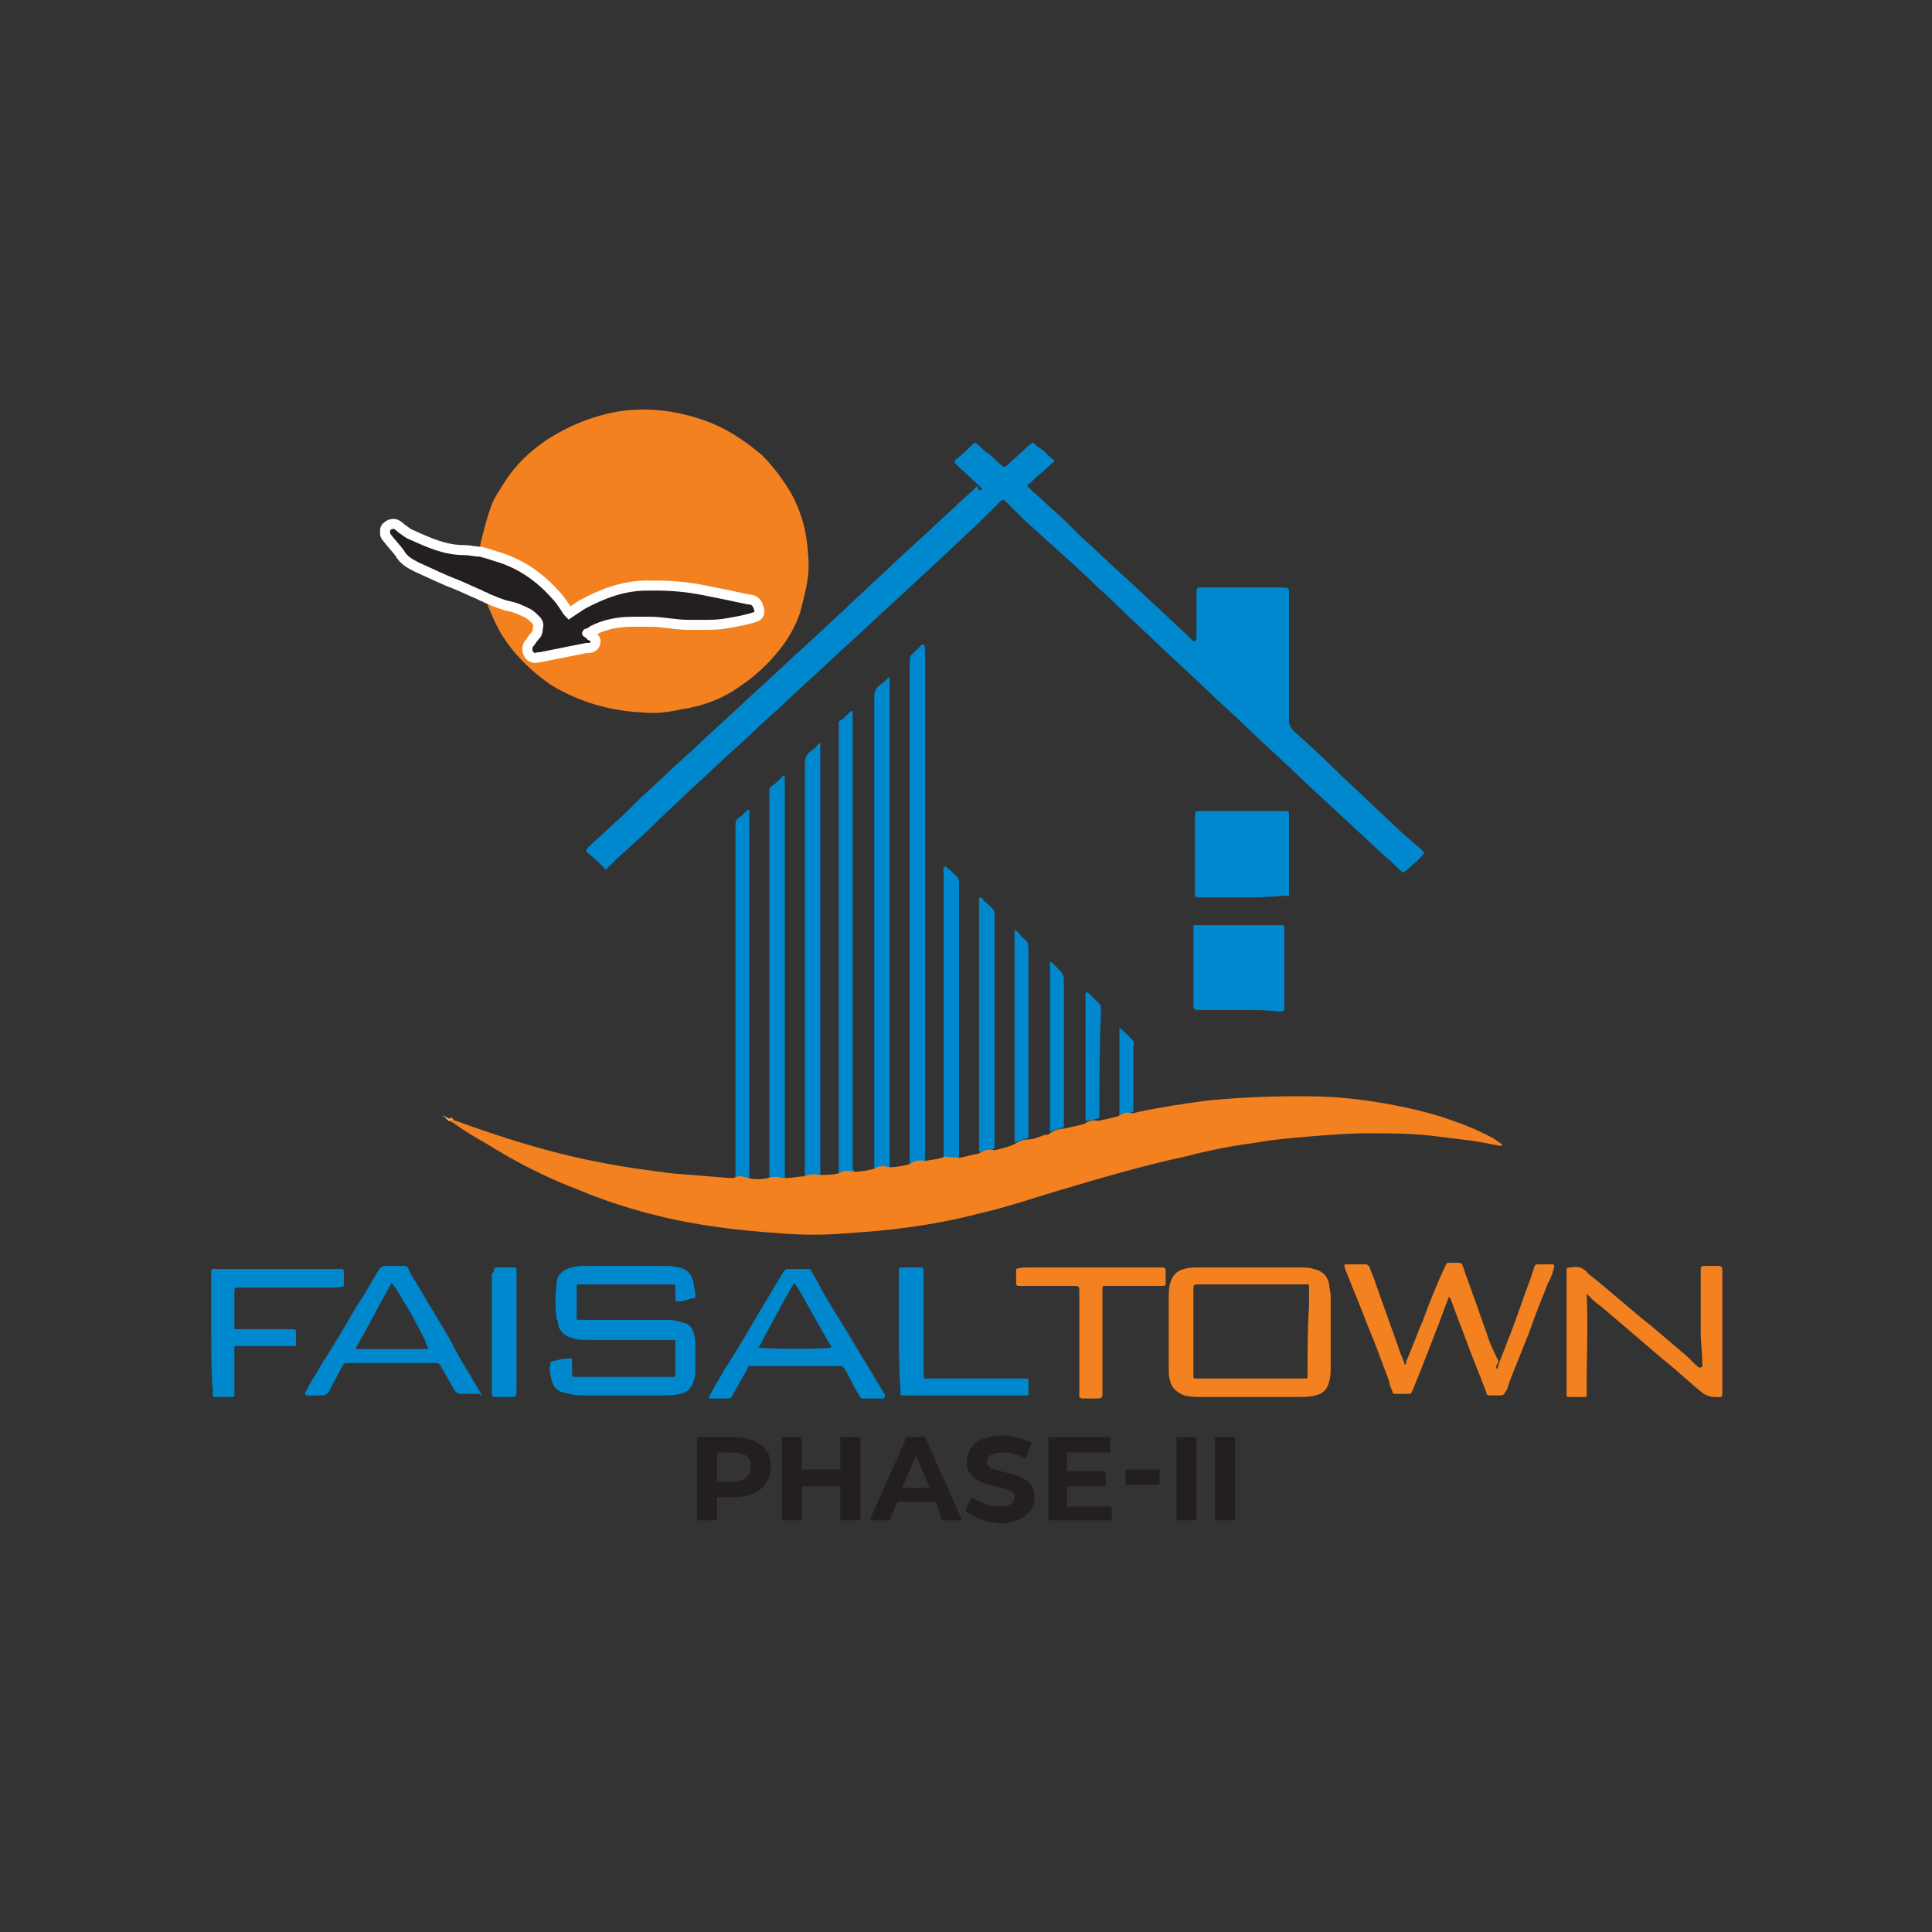 <?xml version="1.0" encoding="utf-8"?>
<!-- Generator: Adobe Illustrator 27.3.1, SVG Export Plug-In . SVG Version: 6.00 Build 0)  -->
<svg version="1.1" id="Layer_1" xmlns="http://www.w3.org/2000/svg" xmlns:xlink="http://www.w3.org/1999/xlink" x="0px" y="0px"
	 viewBox="0 0 125.3 125.3" style="enable-background:new 0 0 125.3 125.3;" xml:space="preserve">
<rect x="0" y="0" width="125.3" height="125.3" fill="#333333" stroke="none"/>
<style type="text/css">
	.st0{fill:#2B605A;}
	.st1{fill:#464692;}
	.st2{fill:#8BC443;}
	.st3{fill:#0D512C;}
	.st4{fill:#F16826;}
	.st5{fill:#C29532;}
	.st6{fill:#C19432;}
	.st7{fill:#C09432;}
	.st8{fill:#B88E32;}
	.st9{fill:#8F2359;}
	.st10{fill:#D9B559;}
	.st11{fill-rule:evenodd;clip-rule:evenodd;fill:#D9B559;}
	.st12{fill:url(#SVGID_00000041256338079302948630000012182443354553063598_);}
	.st13{fill:url(#SVGID_00000160163445373482335600000008903553135054030988_);}
	.st14{fill:#171618;}
	.st15{fill:url(#SVGID_00000020390322082054101010000012659045932851148980_);}
	.st16{fill:url(#SVGID_00000050620545527917782090000002555918181699534464_);}
	.st17{fill:url(#SVGID_00000169537992966559554650000000559255641309468350_);}
	.st18{fill:url(#SVGID_00000147932804042223829850000002426319204854430877_);}
	.st19{fill:url(#SVGID_00000140697530249711014210000017743488672715931524_);}
	.st20{fill:url(#SVGID_00000096044118758372413900000007682180707892938932_);}
	.st21{fill:url(#SVGID_00000122695981414905186150000009504246443460176779_);}
	.st22{fill:url(#SVGID_00000176752076283684983520000015687884163463731614_);}
	.st23{fill:url(#SVGID_00000049919126367279752760000005697579000195624351_);}
	.st24{fill:url(#SVGID_00000020381000340072634690000000430064818248107672_);}
	.st25{fill:url(#SVGID_00000004526640845822307820000010843404477603273625_);}
	.st26{fill:url(#SVGID_00000080199066996588521560000006287257770024408744_);}
	.st27{fill:url(#SVGID_00000044859099411280977940000015443901794680028814_);}
	.st28{fill:#153542;}
	.st29{fill:#F48120;}
	.st30{fill:#0088CE;}
	.st31{fill:none;stroke:#FFFFFF;stroke-width:1.297;stroke-linejoin:round;stroke-miterlimit:2.613;}
	.st32{fill:#231F20;}
	.st33{fill:#FFC46F;}
	.st34{fill:#FFB03B;}
	.st35{fill:#FFE1B6;}
	.st36{fill:#CC984C;}
	.st37{fill:#1D3466;}
	.st38{fill:#1D3063;}
	.st39{fill:url(#SVGID_00000043424828464352488070000016304722491937203359_);}
	
		.st40{fill:url(#SVGID_00000130635423190791308430000000753509058804761224_);stroke:url(#SVGID_00000060713452242418497080000012021314387125804178_);stroke-miterlimit:10;}
	.st41{fill:url(#SVGID_00000032616432264456639360000002206939375373301388_);}
	.st42{fill:url(#SVGID_00000114788848530206150150000017065166475314162595_);}
	.st43{fill:url(#SVGID_00000121995038221545537980000011688351260856852907_);}
	.st44{fill:url(#SVGID_00000065043920411204413700000001761808790399792015_);}
	.st45{fill:url(#SVGID_00000173858104555874158950000007112558776592071103_);}
	.st46{fill:url(#SVGID_00000177449362206675188220000002882425172927069355_);}
	.st47{fill:url(#SVGID_00000103266615651290476700000009121007219815447224_);}
	.st48{fill:url(#SVGID_00000087377829159988599020000016994817177673659804_);}
	.st49{fill:url(#SVGID_00000026865180212925809330000006306282030164598457_);}
	.st50{fill:url(#SVGID_00000085963302756380906750000001904053668474665858_);}
	.st51{fill:url(#SVGID_00000014591959954244328540000007503195120193771417_);}
	.st52{fill:url(#SVGID_00000059268986994679403640000011419318399354567558_);}
	.st53{fill:url(#SVGID_00000073000415334564550610000002768639404766190003_);}
	.st54{fill:url(#SVGID_00000000908874509092750090000013566571678460912290_);}
	.st55{fill:#FFFFFF;}
	.st56{fill:#1E9445;}
	.st57{fill:#53AB45;}
	.st58{fill:url(#SVGID_00000010995658784972667520000013635802192217317302_);stroke:#000000;stroke-miterlimit:10;}
	.st59{fill:url(#SVGID_00000018218300403020148630000002600269292945060781_);}
	.st60{fill:url(#SVGID_00000026868868545681580990000016356215430761576591_);}
	.st61{fill:url(#SVGID_00000003068872741140049980000007231369470135444113_);}
	.st62{fill:url(#SVGID_00000005237481635239584070000013145603821329949321_);}
	.st63{fill:url(#SVGID_00000127748626824219866390000000183748053120184984_);}
	.st64{fill:url(#SVGID_00000159462705122300352630000017223492864419414954_);}
	.st65{fill:url(#SVGID_00000030488464031849147650000000091200573580753825_);}
	.st66{fill:url(#SVGID_00000103961598808688236820000017203234469549383336_);}
	.st67{fill:url(#SVGID_00000151535982931978564060000007170992830394966961_);}
	.st68{fill:url(#SVGID_00000008111180010921306770000007716945427973108389_);}
	.st69{fill:url(#SVGID_00000092427572631089814280000000655753618208337565_);}
	.st70{fill:url(#SVGID_00000029024586198472429630000013571353964085064079_);}
	.st71{fill:url(#SVGID_00000165219324068145161140000010544511680921112737_);}
	.st72{fill:url(#SVGID_00000120543340308903459780000001015425487557440411_);}
	.st73{fill:#DFA24E;}
	.st74{fill:#143542;}
	.st75{fill:url(#SVGID_00000016047252764082174670000006988174472359082420_);}
	.st76{fill:url(#SVGID_00000102507614730386427760000006690022912039507114_);}
	.st77{fill:url(#SVGID_00000052068076221897394020000004244627014952292224_);}
	.st78{fill:url(#SVGID_00000056394081434736536640000014969729630787910335_);}
	.st79{fill:url(#SVGID_00000074433119897176748080000007441091407382834578_);}
	.st80{fill:url(#SVGID_00000132065063906041934870000017250390817948435133_);}
	.st81{fill:url(#SVGID_00000133514664790682974370000004009454538589070747_);}
	.st82{fill:url(#SVGID_00000128471356593782126800000011197000238551128740_);}
	.st83{fill:url(#SVGID_00000002385283110784088600000009712923491264546465_);}
	.st84{fill:url(#SVGID_00000146458535240201257220000010061226325278959754_);}
	.st85{fill:url(#SVGID_00000127032978559423831880000018213951155505079981_);}
	.st86{fill:url(#SVGID_00000142152305402122150210000018407120165105945737_);}
	.st87{fill:url(#SVGID_00000030453289500619435150000012258675803406183097_);}
	.st88{fill:url(#SVGID_00000150100274868118625940000006285800814032984989_);}
	.st89{fill:url(#SVGID_00000070100823650062168560000016497953437444174524_);}
	.st90{fill:url(#SVGID_00000142173328021703728040000006780282036719766429_);}
	.st91{fill:url(#SVGID_00000044867717016033609970000001715088365841261225_);}
	.st92{fill:url(#SVGID_00000121263790312645852440000016838924944009288095_);}
	.st93{fill:url(#SVGID_00000064318661735956407560000007257896580214846867_);}
	.st94{fill:url(#SVGID_00000067939044242477457830000000801377982466680757_);}
	.st95{fill:url(#SVGID_00000093175797133411611450000008900983840774864008_);}
	.st96{fill:url(#SVGID_00000176039774808792692940000003658453658314167231_);}
	.st97{fill:url(#SVGID_00000057107003012717473420000017628938751748742784_);}
	.st98{fill:url(#SVGID_00000003820224831257520880000004086967323400626079_);}
	.st99{fill:url(#SVGID_00000152259421376148287540000000421452786124690865_);}
	.st100{fill:url(#SVGID_00000078025678681767409350000003372080547743910068_);}
	.st101{fill:url(#SVGID_00000154402024275849158260000005059888490616245912_);}
	.st102{fill:url(#SVGID_00000087402038171246051120000016932183498626483846_);}
	.st103{fill:url(#SVGID_00000080926133505538627420000012711808778018249882_);}
	.st104{fill:url(#SVGID_00000102534229302058594190000001628192946433002158_);}
	.st105{fill:url(#SVGID_00000122701816960177688130000013728079159779601562_);}
	.st106{fill:url(#SVGID_00000159434141804258024630000008063480340152013727_);}
	.st107{fill:url(#SVGID_00000178887822010462222110000016101860901708822455_);}
	.st108{fill:url(#SVGID_00000181066760124220536350000012752176941009875585_);}
	.st109{fill:url(#SVGID_00000113312193138384382970000008030520828456221069_);}
	.st110{fill:url(#SVGID_00000165231361020689433920000013235436910078956220_);}
	.st111{fill:url(#SVGID_00000011731760608268530320000016942017374847894716_);}
	.st112{fill:url(#SVGID_00000137834942222201296240000002576411993824121535_);}
	.st113{fill:url(#SVGID_00000021098555256048397130000000280127187111372957_);}
	.st114{fill:url(#SVGID_00000151531266155937341120000009450396998406213273_);}
	.st115{fill:url(#SVGID_00000049905698330426921140000005086268226038755971_);}
	.st116{fill:url(#SVGID_00000160900792141074592680000005063436888785382054_);}
	.st117{fill:url(#SVGID_00000179640075940535137280000003303886409640889786_);}
	.st118{fill:url(#SVGID_00000155113092408268474500000008294019121348532154_);}
	.st119{fill:url(#SVGID_00000034072628104932321120000008593414536586852227_);}
	.st120{fill:url(#SVGID_00000006680172047796524340000009712168692563078787_);}
	.st121{fill:url(#SVGID_00000088134698500653904490000013361619228400351393_);}
	.st122{fill:url(#SVGID_00000088837429941931881470000014565497355430502809_);}
	.st123{fill:url(#SVGID_00000062193445704770950870000007242132386987253378_);}
	.st124{fill:url(#SVGID_00000062189931871986083830000000795203317277554865_);}
	.st125{fill:url(#SVGID_00000122722190752212990260000015968592404932155834_);}
	.st126{fill:url(#SVGID_00000022522462595479032660000017385260972347796099_);}
	.st127{fill:url(#SVGID_00000159457098499584717710000004193981171148228503_);}
	.st128{fill:url(#SVGID_00000145752408493770061250000015151022459727210935_);}
	.st129{fill:url(#SVGID_00000114765155957646666950000009978970454518229904_);}
	.st130{fill:url(#SVGID_00000155836304675150200690000014008257258581708942_);}
	.st131{fill:url(#SVGID_00000095312844464457027500000008233139640430790800_);}
	.st132{fill:url(#SVGID_00000109009584218081069190000003120499249313730723_);}
	.st133{fill:url(#SVGID_00000176030449202476722780000001608322783875319961_);}
	.st134{fill:url(#SVGID_00000000217063314394475780000018419682694986618525_);}
	.st135{fill:url(#SVGID_00000114069483476535540040000017117558546220325551_);}
	.st136{fill:url(#SVGID_00000005962925214328834540000003198679119578757304_);}
	.st137{fill:url(#SVGID_00000181803511106350575010000016261153031303798700_);}
	.st138{fill:url(#SVGID_00000069368004558966874870000005210930631992093618_);}
	.st139{fill:url(#SVGID_00000027605414815188704350000017725520790521578139_);}
	.st140{fill:url(#SVGID_00000093144394465833651840000008845380034272550303_);}
	.st141{fill:url(#SVGID_00000060724070025338517460000002600747121102609842_);}
	.st142{fill:url(#SVGID_00000165944516439748812520000018418972770631975560_);}
	.st143{fill:url(#SVGID_00000159455838576812860370000003669924252597129403_);}
	.st144{fill:url(#SVGID_00000047042986542858881490000017335926663749800383_);}
	.st145{fill:url(#SVGID_00000155111705529351988100000008497097164004842910_);}
	.st146{fill:url(#SVGID_00000005955170235316288680000016023401332699803581_);}
	.st147{fill:url(#SVGID_00000168116299688165568230000012043256822443881625_);}
	.st148{fill:url(#SVGID_00000118363307335092799710000007109864110119707313_);}
	.st149{fill:url(#SVGID_00000074443832941814530860000004457171182142675354_);}
	.st150{fill:url(#SVGID_00000144316908117035796430000014052655095978113717_);}
	.st151{fill:url(#SVGID_00000015354507638672163000000012476161369562154684_);}
	.st152{fill:url(#SVGID_00000011721242669021133140000003753876631271751044_);}
	.st153{fill:url(#SVGID_00000165923142929374816180000018300711518952766605_);}
	.st154{fill:url(#SVGID_00000173861561188458316640000004692811195877081733_);}
	.st155{fill:url(#SVGID_00000007400736026668165450000009558399480730722728_);}
	.st156{fill:url(#SVGID_00000091725130450917804900000013719285562866123925_);}
	.st157{fill:url(#SVGID_00000020382450597940178030000001758606704949298591_);}
	.st158{fill:url(#SVGID_00000027563248011432280730000015944369461006556093_);}
	.st159{fill:url(#SVGID_00000145740725764090828970000002149283103973544069_);}
	.st160{fill:url(#SVGID_00000016037777525939890740000006929315265452600759_);}
	.st161{fill:url(#SVGID_00000014625642982779861730000008267222351897083542_);}
	.st162{fill:url(#SVGID_00000021825479112644799190000005603088016577310872_);}
	.st163{fill:url(#SVGID_00000090282110978805617630000000424426155119029665_);}
	.st164{fill:url(#SVGID_00000037689985657478582220000013815356739462379653_);}
	.st165{fill:url(#SVGID_00000174573991992948771730000008700180545709318830_);}
	.st166{fill:url(#SVGID_00000044138492141219386810000017336574355857783703_);}
	.st167{fill:url(#SVGID_00000173846913693547818660000007625420706190595235_);}
	.st168{fill:url(#SVGID_00000007390707667179224380000013011534384235228315_);}
	.st169{fill:url(#SVGID_00000047051813604808702110000001796000688665733251_);}
	.st170{fill:url(#SVGID_00000130608193251707156470000013588815064765667513_);}
	.st171{fill:url(#SVGID_00000024681070125394715610000011401223668431496838_);}
	.st172{fill:url(#SVGID_00000037650305656996224600000001626430747724845244_);}
	.st173{fill:url(#SVGID_00000032627476576466080480000001126202396490878395_);}
	.st174{fill:url(#SVGID_00000099623119417450054570000011792702179955297454_);}
	.st175{fill:url(#SVGID_00000096055202384401144530000016938229420283443336_);}
	.st176{fill:url(#SVGID_00000039125896747964339470000005661893080064421527_);}
	.st177{fill:url(#SVGID_00000043452458863326306500000005465656942103247267_);}
	.st178{fill:url(#SVGID_00000137104056185729477750000015072971032390618030_);}
	.st179{fill:url(#SVGID_00000132063261399815292040000015773433914363585718_);}
	.st180{fill:url(#SVGID_00000183964168689142652680000006758149755778716842_);}
	.st181{fill:url(#SVGID_00000050657303832819974320000018315193468177942176_);}
	.st182{fill:url(#SVGID_00000145030749251733576010000013257249440421020065_);}
	.st183{fill:url(#SVGID_00000096781252246674849450000011240330569376934591_);}
	.st184{fill:url(#SVGID_00000034803502812756764320000018322543863474827930_);}
	.st185{fill:url(#SVGID_00000049210202033100415670000003296425159228500108_);}
	.st186{fill:url(#SVGID_00000063614041269192695530000009881456470394589626_);}
	.st187{fill:#39B54A;}
	.st188{fill:#3AB84B;}
	.st189{fill:#39B64A;}
	.st190{fill:#3AB74B;}
	.st191{fill:#3AB94C;}
	.st192{fill:#3CBE4D;}
	.st193{fill:#2C8E3A;}
	.st194{fill:url(#SVGID_00000026139866065688630850000009280845342045731515_);}
	.st195{fill:#DAE6EE;}
	.st196{fill:#E3ECF2;}
	.st197{fill:#DFE8EF;}
	.st198{fill:#8D9FB7;}
	.st199{fill:#E6ECF2;}
	.st200{fill:#DFE7EE;}
	.st201{fill:#FEFEFE;}
	.st202{fill:#E1E9EF;}
	.st203{fill:#F4F7F9;}
	.st204{fill:#FAFAFC;}
	.st205{fill:#E6ECF1;}
	.st206{fill:#F6F8FA;}
	.st207{fill:#C5D0DC;}
	.st208{fill:#F3F6F8;}
	.st209{fill:#F5F7F9;}
	.st210{fill:#F9FAFB;}
	.st211{fill:#1D3B6C;}
	.st212{fill:#0F2359;}
	.st213{fill:#4D5B84;}
	.st214{fill:url(#SVGID_00000153705194743171322610000005918192754698176918_);}
	.st215{fill:url(#SVGID_00000033341988534634538320000002394420506547323282_);}
	.st216{fill:url(#SVGID_00000090978975597504897210000012021044133286249898_);}
	.st217{fill:url(#SVGID_00000093135955782226796260000018105491730096594090_);}
	.st218{fill:url(#SVGID_00000040576501603319202420000001953042505392731321_);}
	.st219{fill:url(#SVGID_00000108294422332036593500000013235315380715745714_);}
	.st220{fill:url(#SVGID_00000165956817877280356220000009396538001958277545_);}
	.st221{fill:url(#SVGID_00000111149989483042957090000015711176560758608512_);}
	.st222{fill:url(#SVGID_00000008113445369655452980000015387062432654504629_);}
	.st223{fill:url(#SVGID_00000183941215757008273990000009527143135224059322_);}
	.st224{fill:url(#SVGID_00000062162886787699778180000015649120023951582350_);}
	.st225{fill:url(#SVGID_00000164509843642912222030000016706064145946450100_);}
	.st226{fill:url(#SVGID_00000007416690118660760470000016315765640824030613_);}
	.st227{fill:url(#SVGID_00000007430068004422866830000003030329847944381622_);}
	.st228{fill:url(#SVGID_00000164491441443541587510000002105974826342720149_);}
	.st229{fill:url(#SVGID_00000171683824385813821280000001750450389158927525_);}
	.st230{fill:url(#SVGID_00000099625193394059505760000012597271838329281196_);}
	.st231{fill:url(#SVGID_00000121975186225573690570000002063281258720696450_);}
	.st232{fill:url(#SVGID_00000055665717414198372940000015887492518025107872_);}
	.st233{fill:url(#SVGID_00000061431321663399590920000018443192674766983835_);}
	.st234{fill:url(#SVGID_00000039849727580631091170000001015822420142577307_);}
	.st235{fill:url(#SVGID_00000056401647044797549910000002939745442796292480_);}
	.st236{fill:url(#SVGID_00000171711939453336038500000017029578770706575247_);}
	.st237{fill:url(#SVGID_00000015327282316654585740000013703358964086418831_);}
	.st238{fill:url(#SVGID_00000016784195966441508050000002658163718764057504_);}
	.st239{fill:url(#SVGID_00000161593082884503923700000007422013214966633872_);}
	.st240{fill:url(#SVGID_00000165938472165875291870000013609658201669258667_);}
	.st241{fill:url(#SVGID_00000111886839567372955910000014356669158147544753_);}
	.st242{fill:url(#SVGID_00000019661901519734431510000014077443276475252386_);}
	.st243{fill:url(#SVGID_00000066508246129555476300000005219298564283160506_);}
	.st244{fill:url(#SVGID_00000046316535016361410140000010644889159263161492_);}
	.st245{fill:url(#SVGID_00000021803409253955867060000014619181353866802563_);}
	.st246{fill:url(#SVGID_00000102544096555544545570000017628093366426186681_);}
	.st247{fill:#D0D5E0;}
	.st248{fill:#D9DEE6;}
	.st249{fill:#D1D7E1;}
	.st250{fill:#16295E;}
	.st251{fill:#182C60;}
	.st252{fill:#1A2D61;}
	.st253{fill:#1E3164;}
	.st254{fill:#57648A;}
	.st255{fill:#59668C;}
	.st256{fill:#EEEFF3;}
	.st257{fill:#8F99B2;}
	.st258{fill:#CBCFDB;}
	.st259{fill:#E6E8EE;}
	.st260{fill:#8C94AA;}
	.st261{fill:#FCFDFD;}
	.st262{fill:#15285D;}
	.st263{fill:#213366;}
	.st264{fill:#6A7698;}
	.st265{fill:#1C2F62;}
	.st266{fill:#B5BAC8;}
	.st267{fill:#8F98B2;}
	.st268{fill:#DEE1E9;}
	.st269{fill:#27396A;}
	.st270{fill:#2B3C6C;}
	.st271{fill:url(#SVGID_00000155137070969482496080000016014849438393932187_);}
	.st272{fill:url(#SVGID_00000030458360149807728590000018441188091176277178_);}
	.st273{fill:#172B5F;}
</style>
<g>
	<g>
		<path class="st29" d="M31.1,36.4c0-0.4,0-0.9,0.1-1.3c0.2-0.8,0.4-1.6,0.7-2.4c0.2-0.5,0.5-0.9,0.8-1.4c0.7-1.1,1.6-2,2.8-2.8
			c1.4-0.9,2.9-1.5,4.5-1.8c1.9-0.3,3.7-0.1,5.5,0.5c1.5,0.5,2.7,1.3,3.9,2.3c0.5,0.5,1,1.1,1.4,1.7c0.8,1.1,1.3,2.4,1.5,3.7
			c0.1,0.8,0.2,1.7,0.1,2.5c-0.1,0.8-0.3,1.5-0.5,2.3c-0.3,0.9-0.8,1.8-1.4,2.5c-0.7,0.9-1.6,1.7-2.5,2.3c-1.1,0.8-2.4,1.3-3.8,1.5
			c-0.9,0.2-1.7,0.3-2.6,0.2c-2.1-0.1-4.1-0.7-5.9-1.8c-1.3-0.9-2.4-2-3.2-3.3c-0.4-0.7-0.7-1.4-1-2.2c-0.1-0.2-0.2-0.4-0.2-0.7
			c0.1-0.1,0.1-0.1,0.2,0c0.9,0.4,1.9,0.5,2.7,1c0.3,0.2,0.5,0.3,0.8,0.5c0.4,0.4,0.5,0.8,0.2,1.3c-0.1,0.2-0.3,0.4-0.4,0.6
			c-0.1,0.1-0.2,0.2-0.1,0.4c0.1,0.1,0.3,0.1,0.4,0c0.9-0.2,1.8-0.3,2.7-0.5c0,0,0-0.1,0-0.1c-0.5-0.3-0.6-0.7,0.1-1.1
			c0.9-0.4,1.8-0.7,2.8-0.7c0.8,0,1.6,0,2.4,0.1c1.9,0.3,3.8,0.1,5.6-0.4c0.1,0,0.2,0,0.3-0.1c0,0,0,0,0,0c0,0,0,0,0,0
			c0,0-0.1,0-0.1,0c-1.4-0.2-2.7-0.5-4-0.7c-1.5-0.2-3.1-0.3-4.6,0.1c-1,0.2-1.9,0.7-2.8,1.2c-0.5,0.3-0.6,0.3-1-0.2
			c-1-1.5-2.3-2.6-4-3.2c-0.3-0.1-0.7-0.2-1-0.3C31.4,36.6,31.2,36.6,31.1,36.4"/>
		<path class="st30" d="M63.7,31.7c-0.6-0.6-1.2-1.1-1.8-1.7c0-0.1,0-0.1,0.1-0.2c0.4-0.3,0.8-0.7,1.1-1c0.1-0.1,0.1-0.1,0.3,0
			c0.2,0.2,0.5,0.5,0.8,0.7c0.3,0.2,0.5,0.5,0.8,0.7c0.1,0.1,0.2,0.1,0.3,0c0.4-0.4,0.9-0.8,1.3-1.2c0.1-0.1,0.2-0.2,0.4-0.3
			c0.1,0.1,0.3,0.3,0.5,0.4c0.3,0.2,0.5,0.5,0.8,0.7c0.1,0.1,0.1,0.1,0,0.2c-0.3,0.2-0.5,0.5-0.8,0.7c-0.3,0.2-0.5,0.5-0.8,0.7
			c-0.1,0.1-0.1,0.1,0,0.2c0.4,0.4,0.9,0.8,1.3,1.2c0.7,0.6,1.4,1.3,2,1.9c0.9,0.8,1.8,1.7,2.7,2.5c0.9,0.8,1.7,1.6,2.6,2.4
			c0.6,0.6,1.3,1.2,1.9,1.8c0.1,0.1,0.2,0.2,0.3,0.2c0.1-0.1,0.1-0.2,0.1-0.3c0-0.9,0-1.8,0-2.8c0-0.4,0-0.4,0.4-0.4
			c1.7,0,3.4,0,5.1,0c0.5,0,0.5,0,0.5,0.4c0,2.7,0,5.5,0,8.2c0,0.3,0.1,0.5,0.3,0.7c1.1,1,2.3,2.1,3.4,3.2c1.1,1,2.1,2,3.2,3
			c0.5,0.5,1.1,1,1.7,1.5c0.1,0.1,0.1,0.2,0.2,0.2c-0.2,0.2-0.4,0.5-0.7,0.7c-0.2,0.2-0.4,0.4-0.7,0.6c-0.4-0.3-0.7-0.7-1.1-1
			c-1.3-1.2-2.7-2.5-4-3.7c-1.1-1-2.1-2-3.2-3c-1.1-1-2.1-2-3.2-3c-1.1-1-2.1-2-3.2-3c-1.1-1-2.1-2-3.2-3c-0.6-0.6-1.2-1.2-1.9-1.8
			c-0.9-0.9-1.8-1.7-2.8-2.6c-0.7-0.6-1.3-1.2-2-1.8c-0.4-0.4-0.8-0.8-1.2-1.2c-0.1-0.1-0.2-0.1-0.3,0c-0.4,0.4-0.8,0.8-1.2,1.2
			c-1.1,1-2.2,2.1-3.3,3.1c-0.9,0.8-1.7,1.6-2.6,2.4s-1.7,1.6-2.6,2.4s-1.7,1.6-2.6,2.4s-1.7,1.6-2.6,2.4c-0.9,0.8-1.7,1.6-2.6,2.4
			c-0.9,0.8-1.8,1.7-2.7,2.5c-0.6,0.6-1.3,1.2-1.9,1.8c-0.9,0.9-1.8,1.7-2.8,2.6c-0.2,0.2-0.4,0.4-0.6,0.6c0,0-0.1,0.1-0.1,0.1
			c-0.4-0.4-0.8-0.8-1.2-1.1c-0.1-0.1-0.1-0.1,0-0.3c0.5-0.5,1-0.9,1.5-1.4c0.7-0.6,1.3-1.2,2-1.9c0.9-0.8,1.8-1.7,2.7-2.5
			c0.9-0.8,1.7-1.6,2.6-2.4s1.7-1.6,2.6-2.4s1.7-1.6,2.6-2.4s1.7-1.6,2.6-2.4c0.6-0.6,1.3-1.2,1.9-1.8c0.9-0.8,1.8-1.7,2.7-2.5
			c0.9-0.8,1.7-1.6,2.6-2.4c0.5-0.5,1-0.9,1.5-1.4C63.4,31.9,63.6,31.8,63.7,31.7"/>
		<path class="st29" d="M97.1,88.8c0.2-0.7,0.5-1.3,0.7-1.9c0.5-1.2,0.9-2.5,1.4-3.8c0.1-0.3,0.2-0.6,0.3-0.9c0-0.1,0.1-0.2,0.2-0.2
			c0.3,0,0.7,0,1,0c0.1,0,0.1,0.1,0.1,0.2c-0.1,0.3-0.2,0.7-0.4,1c-0.3,0.8-0.7,1.7-1,2.6c-0.5,1.4-1.1,2.7-1.6,4.1
			c0,0.1-0.1,0.3-0.2,0.4c0,0.1-0.1,0.2-0.3,0.2c-0.2,0-0.5,0-0.7,0c-0.1,0-0.2,0-0.2-0.2c-0.1-0.2-0.1-0.3-0.2-0.5
			c-0.3-0.8-0.6-1.5-0.9-2.3c-0.4-1.1-0.8-2.1-1.2-3.2c0-0.1-0.1-0.1-0.1-0.2c-0.1,0.1-0.1,0.1-0.1,0.2c-0.3,0.7-0.5,1.4-0.8,2.1
			c-0.5,1.3-1,2.6-1.5,3.8c-0.1,0.2-0.1,0.2-0.3,0.2c-0.2,0-0.5,0-0.7,0c-0.2,0-0.3,0-0.3-0.2c-0.1-0.2-0.2-0.4-0.2-0.6
			c-0.3-0.8-0.6-1.6-0.9-2.4c-0.5-1.2-0.9-2.3-1.4-3.5c-0.2-0.5-0.4-1-0.6-1.5c0-0.1,0-0.1,0-0.2c0.5,0,0.9,0,1.4,0
			c0.1,0,0.1,0.1,0.2,0.1c0.1,0.4,0.3,0.7,0.4,1.1c0.5,1.4,1,2.8,1.5,4.2c0.1,0.4,0.3,0.7,0.4,1.1c0.1,0,0.1-0.1,0.1-0.2
			c0.4-0.9,0.7-1.8,1.1-2.7c0.4-1.1,0.8-2.1,1.3-3.2c0.3-0.6,0.1-0.5,0.8-0.5c0.4,0,0.4,0,0.5,0.3c0.2,0.6,0.4,1.1,0.6,1.7
			c0.3,0.8,0.6,1.7,0.9,2.5c0.2,0.7,0.5,1.3,0.8,1.9C97,88.6,97,88.7,97.1,88.8"/>
		<path class="st30" d="M40.7,86.9c-0.9,0-1.7,0-2.6,0c-0.3,0-0.6,0-0.9-0.1c-0.5-0.1-0.9-0.4-1-0.9c0-0.1,0-0.2-0.1-0.4
			c-0.1-0.7-0.1-1.5,0-2.2c0-0.1,0-0.1,0-0.2c0.1-0.5,0.5-0.8,1-0.9c0.3-0.1,0.6-0.1,0.9-0.1c0.6,0,1.3,0,1.9,0c1,0,2,0,3.1,0
			c0.3,0,0.6,0,1,0.1c0.6,0.1,0.9,0.5,1,1.1c0,0.2,0.1,0.4,0.1,0.7c0,0.2,0,0.2-0.2,0.2c-0.3,0.1-0.6,0.2-0.9,0.2
			c-0.1,0-0.2,0-0.2-0.1c0-0.1,0-0.2,0-0.2c0-0.2,0-0.3,0-0.5c0-0.3,0-0.3-0.3-0.3c-0.1,0-0.1,0-0.2,0c-1.8,0-3.6,0-5.5,0
			c-0.1,0-0.2,0-0.3,0c-0.1,0-0.1,0.1-0.1,0.1c0,0,0,0.1,0,0.1c0,0.7,0,1.3,0,1.9c0,0.2,0,0.2,0.2,0.2c0.1,0,0.2,0,0.3,0
			c1.7,0,3.5,0,5.2,0c0.3,0,0.6,0,0.9,0.1c0.1,0,0.3,0.1,0.4,0.1c0.3,0.1,0.5,0.3,0.6,0.7c0.1,0.3,0.1,0.6,0.1,0.8c0,0.5,0,1,0,1.5
			c0,0.2,0,0.5-0.1,0.7c-0.1,0.5-0.4,0.8-0.9,0.9c-0.4,0.1-0.7,0.1-1.1,0.1c-1.7,0-3.4,0-5.1,0c-0.3,0-0.6,0-0.9-0.1
			c-0.2,0-0.4-0.1-0.5-0.1c-0.4-0.1-0.6-0.4-0.7-0.7c-0.1-0.4-0.2-0.8-0.1-1.2c0-0.1,0-0.1,0.1-0.1c0.4-0.1,0.7-0.2,1.1-0.2
			c0.1,0,0.2,0,0.2,0.1c0,0.3,0,0.6,0,0.8c0,0.3,0,0.3,0.3,0.3c2,0,4.1,0,6.1,0c0.1,0,0.1,0,0.2,0c0.1,0,0.1-0.1,0.1-0.1
			c0-0.1,0-0.2,0-0.2c0-0.6,0-1.2,0-1.8c0-0.1,0-0.2,0-0.2c0-0.1-0.1-0.1-0.2-0.1c-0.1,0-0.2,0-0.3,0C42.5,86.9,41.6,86.9,40.7,86.9
			"/>
		<path class="st31" d="M48.9,39.7c-0.6,0.2-1.2,0.3-1.8,0.4c-0.5,0.1-1,0.1-1.5,0.1c-0.3,0-0.6,0-0.9,0c-0.9,0-1.7-0.2-2.5-0.2
			c-0.4,0-0.8,0-1.2,0c-1,0-1.9,0.2-2.7,0.6c-0.1,0.1-0.3,0.2-0.4,0.2c-0.2,0.2-0.2,0.3,0,0.5c0.1,0.1,0.2,0.1,0.2,0.2
			c0.1,0,0.2,0.1,0.2,0.1c0,0.1-0.1,0.1-0.1,0.1c0,0-0.1,0-0.2,0c-1,0.2-2,0.4-3,0.6c0,0-0.1,0-0.1,0c-0.1,0-0.2,0.1-0.3,0
			c-0.1-0.1-0.1-0.3,0-0.4c0.1-0.1,0.2-0.3,0.3-0.4c0.2-0.2,0.3-0.4,0.3-0.7c0.1-0.3,0-0.6-0.2-0.8c-0.2-0.2-0.4-0.4-0.6-0.5
			c-0.4-0.2-0.8-0.4-1.3-0.5c-0.5-0.1-0.9-0.3-1.4-0.5c-0.1-0.1-0.3-0.1-0.4-0.2c-0.5-0.2-1.1-0.5-1.6-0.7c-0.8-0.3-1.6-0.7-2.5-1.1
			c-0.4-0.2-0.8-0.4-1-0.8c-0.3-0.4-0.6-0.7-0.9-1.1c0-0.1,0-0.1,0-0.2c0.1-0.1,0.2-0.1,0.2-0.1c0.1,0,0.2,0.1,0.3,0.2
			c0.3,0.2,0.5,0.4,0.8,0.5c1.1,0.5,2.2,1,3.5,1c0.3,0,0.7,0.1,1,0.1c0.4,0.1,0.7,0.2,1,0.3c1.4,0.4,2.6,1.2,3.6,2.3
			c0.3,0.3,0.5,0.6,0.7,0.9c0.1,0.2,0.2,0.3,0.4,0.5c0.1,0.1,0.1,0.1,0.2,0c0.3-0.2,0.6-0.4,0.9-0.6c1.3-0.7,2.6-1.2,4.1-1.2
			c0.2,0,0.3,0,0.5,0c1.1,0,2.1,0.1,3.1,0.3c1,0.2,2,0.4,2.9,0.6c0.1,0,0.2,0,0.3,0.1C49,39.7,48.9,39.7,48.9,39.7z"/>
		<path class="st32" d="M48.9,39.7c-0.6,0.2-1.2,0.3-1.8,0.4c-0.5,0.1-1,0.1-1.5,0.1c-0.3,0-0.6,0-0.9,0c-0.9,0-1.7-0.2-2.5-0.2
			c-0.4,0-0.8,0-1.2,0c-1,0-1.9,0.2-2.7,0.6c-0.1,0.1-0.3,0.2-0.4,0.2c-0.2,0.2-0.2,0.4,0,0.5c0.1,0.1,0.2,0.1,0.2,0.2
			c0.1,0,0.2,0.1,0.2,0.1c0,0.1-0.1,0.1-0.1,0.1c0,0-0.1,0-0.2,0c-1,0.2-2,0.4-3,0.6c0,0-0.1,0-0.1,0c-0.1,0-0.2,0.1-0.3,0
			c-0.1-0.1-0.1-0.3,0-0.4c0.1-0.1,0.2-0.3,0.3-0.4c0.2-0.2,0.3-0.4,0.3-0.7c0.1-0.3,0-0.6-0.2-0.8c-0.2-0.2-0.4-0.4-0.6-0.5
			c-0.4-0.2-0.8-0.4-1.3-0.5c-0.5-0.1-0.9-0.3-1.4-0.5c-0.1-0.1-0.3-0.1-0.4-0.2c-0.5-0.2-1.1-0.5-1.6-0.7c-0.8-0.3-1.6-0.7-2.5-1.1
			c-0.4-0.2-0.8-0.4-1-0.8c-0.3-0.4-0.6-0.7-0.9-1.1c0-0.1,0-0.1,0-0.2c0.1-0.1,0.2-0.1,0.2-0.1c0.1,0,0.2,0.1,0.3,0.2
			c0.3,0.2,0.5,0.4,0.8,0.5c1.1,0.5,2.2,1,3.5,1c0.3,0,0.7,0.1,1,0.1c0.4,0.1,0.7,0.2,1,0.3c1.4,0.4,2.6,1.2,3.6,2.3
			c0.3,0.3,0.5,0.6,0.7,0.9c0.1,0.2,0.2,0.3,0.4,0.5c0.1,0.1,0.1,0.1,0.2,0c0.3-0.2,0.6-0.4,0.9-0.6c1.3-0.7,2.6-1.2,4.1-1.2
			c0.2,0,0.3,0,0.5,0c1.1,0,2.1,0.1,3.1,0.3c1,0.2,2,0.4,2.9,0.6c0.1,0,0.2,0,0.3,0.1C49,39.7,48.9,39.7,48.9,39.7"/>
		<path class="st29" d="M110.4,88.4c0-0.7-0.1-1.3-0.1-2c0-1.3,0-2.6,0-3.9c0-0.4,0-0.4,0.4-0.4c0.3,0,0.6,0,0.8,0
			c0.1,0,0.2,0.1,0.2,0.2c0,0.1,0,0.2,0,0.3c0,2.5,0,5.1,0,7.6c0,0.5,0,0.4-0.5,0.4c-0.3,0-0.5-0.1-0.7-0.2
			c-0.9-0.7-1.7-1.5-2.6-2.2c-0.7-0.6-1.4-1.2-2.1-1.8c-0.7-0.6-1.3-1.1-2-1.7c-0.3-0.2-0.5-0.4-0.8-0.7c0,0-0.1-0.1-0.1-0.1
			c0.1,2.1,0,4.1,0,6.2c0,0.6,0.1,0.5-0.5,0.5c-0.2,0-0.5,0-0.7,0c-0.1,0-0.1-0.1-0.1-0.1c0-0.1,0-0.2,0-0.2c0-2.6,0-5.1,0-7.7
			c0-0.1,0-0.1,0-0.2c0-0.1,0-0.2,0.2-0.2c0,0,0.1,0,0.1,0c0.4-0.1,0.8,0,1.1,0.4c1.4,1.1,2.7,2.3,4.1,3.4c0.7,0.6,1.3,1.1,2,1.7
			c0.4,0.3,0.7,0.7,1.1,1C110.5,88.7,110.4,88.5,110.4,88.4"/>
		<path class="st30" d="M80.5,58.2c-0.8,0-1.6,0-2.5,0c-0.1,0-0.2,0-0.3,0c-0.1,0-0.2,0-0.2-0.2c0-0.1,0-0.1,0-0.2
			c0-1.6,0-3.2,0-4.8c0-0.4,0-0.4,0.4-0.4c1.8,0,3.5,0,5.3,0c0.1,0,0.1,0,0.2,0c0.1,0,0.2,0,0.2,0.1c0,0.1,0,0.1,0,0.2
			c0,1.6,0,3.3,0,4.9c0,0.1,0,0.1,0,0.2c0,0.1,0,0.1-0.1,0.1c-0.1,0-0.2,0-0.3,0C82.1,58.2,81.3,58.2,80.5,58.2"/>
		<path class="st30" d="M80.4,65.5c-0.8,0-1.6,0-2.5,0c-0.1,0-0.2,0-0.3,0c-0.1,0-0.2-0.1-0.2-0.2c0-0.1,0-0.1,0-0.2
			c0-1.6,0-3.2,0-4.8c0-0.1,0-0.2,0-0.2c0-0.1,0-0.1,0.1-0.1c0.1,0,0.2,0,0.2,0c1.7,0,3.5,0,5.2,0c0.1,0,0.1,0,0.2,0
			c0.2,0,0.2,0,0.2,0.2c0,0.1,0,0.1,0,0.2c0,1.6,0,3.2,0,4.8c0,0.4,0,0.4-0.4,0.4C82.2,65.5,81.3,65.5,80.4,65.5"/>
		<path class="st30" d="M60,75.5c-0.3,0.1-0.6,0.1-1,0.2c0-0.2,0-0.3,0-0.5c0-10.7,0-21.4,0-32.1c0-0.1,0-0.1,0-0.2
			c0-0.2,0-0.4,0.2-0.5c0.1-0.1,0.3-0.3,0.4-0.4c0.1-0.1,0.1-0.2,0.3-0.2c0.1,0,0,0.1,0.1,0.2c0,0.1,0,0.2,0,0.4
			c0,10.9,0,21.8,0,32.6C60,75.2,60,75.4,60,75.5"/>
		<path class="st30" d="M57.7,75.9c-0.3,0.1-0.6,0.1-1,0.1c0-0.2,0-0.3,0-0.5c0-10.1,0-20.2,0-30.3c0-0.3,0.1-0.6,0.4-0.8
			c0.2-0.1,0.3-0.3,0.6-0.5c0,0.1,0,0.1,0,0.1c0,0.1,0,0.3,0,0.4c0,10.3,0,20.6,0,30.8C57.7,75.5,57.7,75.7,57.7,75.9"/>
		<path class="st30" d="M55.4,76.2c-0.3,0-0.6,0.1-1,0.1c0-0.2,0-0.3,0-0.5c0-9.5,0-19,0-28.4c0-0.2,0-0.3,0-0.5s0.2-0.2,0.3-0.3
			c0.2-0.2,0.3-0.3,0.5-0.5c0.1,0,0.1,0.1,0.1,0.2c0,0.1,0,0.2,0,0.4c0,9.7,0,19.4,0,29.1C55.4,75.9,55.4,76.1,55.4,76.2"/>
		<path class="st30" d="M53.2,76.4c-0.3,0.1-0.6,0.1-1,0.1c0-0.6,0-1.2,0-1.8c0-8.4,0-16.8,0-25.2c0-0.3,0.1-0.6,0.4-0.8
			c0.2-0.1,0.4-0.3,0.5-0.5c0.1,0,0.1,0.1,0.1,0.2c0,0.1,0,0.2,0,0.4c0,9,0,18.1,0,27.1C53.2,76,53.2,76.2,53.2,76.4"/>
		<path class="st30" d="M13.7,86.4c0-1.2,0-2.5,0-3.7c0-0.1,0-0.2,0-0.2c0-0.2,0-0.2,0.2-0.2c0.1,0,0.2,0,0.2,0c2.6,0,5.1,0,7.7,0
			c0.5,0,0.5-0.1,0.5,0.4c0,0.2,0,0.4,0,0.7c-0.2,0.1-0.5,0.1-0.7,0.1c-2,0-4,0-6,0c-0.4,0-0.4,0-0.4,0.4c0,0.7,0,1.4,0,2
			c0,0.1,0,0.2,0,0.2c0,0.1,0,0.1,0.1,0.1c0.1,0,0.2,0,0.3,0c1.1,0,2.2,0,3.2,0c0.4,0,0.4,0,0.4,0.3c0,0.2,0,0.4,0,0.6
			c0,0.2,0,0.2-0.2,0.2c-0.1,0-0.2,0-0.3,0c-1,0-2,0-3.1,0c-0.1,0-0.2,0-0.3,0c-0.1,0-0.1,0.1-0.1,0.1c0,0.1,0,0.2,0,0.3
			c0,0.8,0,1.7,0,2.5c0,0.1,0,0.2,0,0.3c0,0.1,0,0.1-0.1,0.1c-0.4,0-0.8,0-1.2,0c-0.1,0-0.1-0.1-0.1-0.1c0-0.1,0-0.2,0-0.3
			C13.7,88.9,13.7,87.6,13.7,86.4"/>
		<path class="st30" d="M50.9,76.5c-0.3,0.1-0.6,0-1,0c0-0.2,0-0.3,0-0.5c0-8.1,0-16.3,0-24.4c0-0.6-0.1-0.4,0.4-0.8
			c0.2-0.2,0.3-0.3,0.5-0.5c0.1,0,0.1,0.1,0.1,0.2s0,0.1,0,0.2C50.9,59.3,50.9,67.9,50.9,76.5"/>
		<path class="st29" d="M70.7,82.2c1.5,0,3,0,4.5,0c0.4,0,0.4,0,0.4,0.3c0,0.2,0,0.4,0,0.7c0,0.1,0,0.2-0.2,0.2c-0.1,0-0.2,0-0.3,0
			c-1.1,0-2.1,0-3.2,0c-0.1,0-0.2,0-0.3,0c-0.1,0-0.1,0.1-0.1,0.1c0,0.1,0,0.2,0,0.4c0,2.1,0,4.2,0,6.3c0,0.5,0,0.5-0.5,0.5
			c-0.3,0-0.6,0-0.8,0c-0.1,0-0.2-0.1-0.2-0.1c0-0.1,0-0.2,0-0.4c0-2.1,0-4.1,0-6.2c0-0.1,0-0.2,0-0.2c0-0.4,0-0.4-0.4-0.4
			c-1.1,0-2.2,0-3.2,0c-0.1,0-0.2,0-0.3,0c-0.1,0-0.2,0-0.2-0.2c0-0.3,0-0.6,0-0.9c0.3-0.1,0.6-0.1,0.9-0.1
			C68,82.2,69.3,82.2,70.7,82.2"/>
		<path class="st30" d="M48.6,76.5c-0.3,0-0.6,0-0.9,0c0-2.1,0-4.2,0-6.3c0-5.5,0-11,0-16.5c0-0.5,0-0.5,0.4-0.8
			c0.2-0.2,0.3-0.3,0.5-0.4c0,0,0,0,0,0c0,0,0,0.1,0,0.1c0,0.1,0,0.2,0,0.2c0,7.9,0,15.7,0,23.6C48.6,76.4,48.6,76.5,48.6,76.5"/>
		<path class="st30" d="M58.3,86.4c0-1.2,0-2.5,0-3.7c0-0.1,0-0.2,0-0.3c0-0.2,0-0.2,0.2-0.2c0.4,0,0.8,0,1.2,0c0.1,0,0.2,0,0.2,0.2
			c0,0.1,0,0.2,0,0.3c0,2.1,0,4.2,0,6.3c0,0.5,0,0.4,0.4,0.4c2,0,3.9,0,5.9,0c0.1,0,0.2,0,0.4,0c0.1,0,0.1,0.1,0.1,0.1
			c0,0.3,0,0.6,0,0.9c0,0.1-0.1,0.1-0.1,0.1c-0.1,0-0.2,0-0.3,0c-2.5,0-5,0-7.5,0c-0.1,0-0.2,0-0.3,0c-0.1,0-0.1-0.1-0.1-0.1
			c0-0.1,0-0.2,0-0.3C58.3,88.9,58.3,87.6,58.3,86.4"/>
		<path class="st30" d="M62.2,75.1c-0.3,0.1-0.6,0.2-1,0.2c0-0.2,0-0.3,0-0.4c0-6.1,0-12.2,0-18.3c0,0,0,0,0,0
			c0-0.1-0.1-0.3,0.1-0.4c0.1,0,0.2,0.2,0.3,0.2c0.1,0.1,0.2,0.2,0.3,0.3c0.3,0.2,0.3,0.4,0.3,0.7c0,5.8,0,11.5,0,17.3
			C62.2,74.7,62.2,74.9,62.2,75.1"/>
		<path class="st30" d="M64.5,74.5c-0.3,0.1-0.6,0.2-1,0.2c0-0.2,0-0.3,0-0.4c0-5.2,0-10.5,0-15.7c0-0.1,0-0.3,0-0.4
			c0.2,0,0.2,0.1,0.3,0.2c0.2,0.2,0.5,0.4,0.7,0.7c0,0.3,0,0.6,0,0.8c0,4.7,0,9.4,0,14.2C64.5,74.2,64.5,74.3,64.5,74.5"/>
		<path class="st30" d="M32.1,82.2c0.4,0,0.9,0,1.3,0c0.1,0,0.1,0.1,0.1,0.1c0,0.1,0,0.2,0,0.3c0,2.5,0,5,0,7.5c0,0.5,0,0.5-0.5,0.5
			c-0.3,0-0.6,0-0.9,0c-0.1,0-0.2-0.1-0.2-0.1s0-0.2,0-0.3c0-2.5,0-5.1,0-7.6C32.1,82.5,32,82.3,32.1,82.2"/>
		<path class="st30" d="M66.7,73.8c-0.3,0.1-0.6,0.2-0.9,0.3c0-0.1,0-0.3,0-0.4c0-4.3,0-8.7,0-13c0-0.1,0-0.3,0-0.4
			c0.2,0.1,0.3,0.2,0.4,0.4c0.5,0.4,0.5,0.4,0.5,1.1c0,3.9,0,7.7,0,11.6C66.7,73.4,66.7,73.6,66.7,73.8"/>
		<path class="st30" d="M69,73.1c-0.3,0.1-0.6,0.2-0.9,0.3c0-0.1,0-0.3,0-0.4c0-3.4,0-6.8,0-10.2c0-0.1,0-0.3,0-0.4
			c0.1,0,0.1,0,0.1,0c0.2,0.2,0.3,0.3,0.5,0.5c0.2,0.2,0.3,0.4,0.3,0.6c0,0.1,0,0.1,0,0.2c0,3,0,5.9,0,8.9C69,72.8,69,73,69,73.1"/>
		<path class="st30" d="M71.3,72.5c-0.3,0.1-0.6,0.2-0.9,0.2c0-0.2,0-0.5,0-0.7c0-2.4,0-4.8,0-7.2c0-0.1,0-0.3,0-0.4
			c0.1-0.1,0.1,0,0.2,0c0.2,0.2,0.4,0.4,0.6,0.6c0.1,0.1,0.2,0.2,0.2,0.4c0,0.1,0,0.2,0,0.3C71.3,68,71.3,70.3,71.3,72.5"/>
		<path class="st30" d="M73.5,72.1c-0.3,0.1-0.6,0.2-0.9,0.2c0-0.8,0-1.5,0-2.3c0-1,0-2,0-3c0-0.1,0-0.2,0-0.3c0.1,0,0.1,0,0.2,0.1
			c0.2,0.2,0.3,0.3,0.5,0.5s0.3,0.3,0.2,0.6c0,1,0,1.9,0,2.9C73.5,71.1,73.5,71.6,73.5,72.1"/>
		<path class="st33" d="M28.8,72.4c0.1,0,0.2,0.1,0.4,0.2c0,0.1-0.1,0.1-0.1,0.1C29,72.6,28.9,72.5,28.8,72.4
			C28.8,72.5,28.8,72.4,28.8,72.4C28.8,72.4,28.8,72.4,28.8,72.4"/>
		<path class="st34" d="M29.1,72.6c0,0,0.1-0.1,0.1-0.1c0.1,0,0.1,0,0.2,0.1c0,0-0.1,0.1-0.1,0.1C29.2,72.7,29.1,72.7,29.1,72.6"/>
		<path class="st35" d="M28.8,72.4C28.8,72.4,28.8,72.5,28.8,72.4C28.8,72.5,28.8,72.5,28.8,72.4c-0.1,0-0.1,0-0.1,0
			C28.8,72.3,28.8,72.4,28.8,72.4"/>
		<path class="st29" d="M84.8,89L84.8,89c0,0.1,0,0.2,0,0.3c0,0.1,0,0.1-0.1,0.1c-0.1,0-0.2,0-0.3,0c-1.1,0-2.2,0-3.3,0
			s-2.2,0-3.3,0c-0.1,0-0.2,0-0.3,0c-0.1,0-0.1-0.1-0.1-0.1c0-0.1,0-0.1,0-0.2c0-1.8,0-3.6,0-5.4c0-0.4,0-0.4,0.4-0.4
			c2.3,0,4.5,0,6.8,0c0,0,0.1,0,0.1,0c0.2,0,0.2,0,0.2,0.2c0,0.4,0,0.8,0,1.2C84.8,86.1,84.8,87.6,84.8,89 M86.2,83.3
			c-0.1-0.6-0.5-0.9-1-1c-0.3-0.1-0.6-0.1-1-0.1c-1,0-2.1,0-3.1,0c-1.1,0-2.2,0-3.3,0c-0.3,0-0.7,0-1,0.1c-0.5,0.1-0.8,0.5-0.9,0.9
			c-0.1,0.3-0.1,0.6-0.1,1c0,1,0,2,0,3c0,0.5,0,1.1,0,1.6c0,0.3,0,0.5,0.1,0.8c0.1,0.4,0.4,0.7,0.9,0.9c0.4,0.1,0.7,0.1,1.1,0.1
			c2.1,0,4.3,0,6.4,0c0.3,0,0.7,0,1-0.1c0.5-0.1,0.8-0.4,0.9-0.9c0.1-0.3,0.1-0.6,0.1-0.9c0-1.6,0-3.1,0-4.6
			C86.3,83.8,86.2,83.5,86.2,83.3z"/>
		<path class="st30" d="M27.7,87.5L27.7,87.5c-0.1,0-0.1,0-0.2,0c-1.4,0-2.8,0-4.2,0c-0.1,0-0.2,0-0.2,0c0,0,0-0.1,0-0.1
			c0.8-1.4,1.5-2.8,2.3-4.2c0.1,0.1,0.2,0.3,0.3,0.4c0.2,0.3,0.4,0.7,0.6,1c0.5,0.8,0.9,1.6,1.3,2.4c0,0.1,0.1,0.2,0.1,0.3
			C27.8,87.4,27.8,87.4,27.7,87.5 M31.2,90.5c0,0,0-0.1,0-0.1c-0.2-0.4-0.5-0.8-0.7-1.2c-0.5-0.8-0.9-1.5-1.3-2.3
			c-0.7-1.2-1.5-2.5-2.2-3.7c-0.2-0.3-0.4-0.6-0.5-0.9c-0.1-0.2-0.2-0.2-0.4-0.2c-0.4,0-0.8,0-1.1,0c-0.2,0-0.3,0.1-0.4,0.2
			c-0.5,0.8-0.9,1.6-1.4,2.3c-0.7,1.2-1.4,2.4-2.1,3.5c-0.3,0.4-0.5,0.9-0.8,1.3c-0.2,0.3-0.3,0.6-0.5,0.9c0,0.1,0,0.2,0.1,0.2
			c0.4,0,0.7,0,1,0c0.2,0,0.3-0.1,0.4-0.2c0.3-0.6,0.6-1.1,0.9-1.7c0.1-0.2,0.2-0.2,0.4-0.2c0.9,0,1.8,0,2.7,0c0.9,0,1.7,0,2.6,0
			c0.6,0,0.5-0.1,0.8,0.4c0.3,0.5,0.5,0.9,0.8,1.4c0.1,0.1,0.2,0.2,0.3,0.2c0.4,0,0.9,0,1.3,0C31.2,90.6,31.3,90.6,31.2,90.5z"/>
		<path class="st30" d="M49.2,87.4L49.2,87.4C49.2,87.4,49.2,87.4,49.2,87.4c0.8-1.5,1.5-2.8,2.3-4.2c0,0,0.1,0.1,0.1,0.1
			c0.8,1.3,1.5,2.7,2.3,4c0,0,0,0.1,0,0.1C53.6,87.5,49.6,87.5,49.2,87.4 M57.4,90.5c0-0.1-0.1-0.1-0.1-0.2c-0.3-0.5-0.6-1-0.9-1.5
			c-0.7-1.1-1.3-2.2-2-3.3c-0.5-0.8-1-1.6-1.4-2.4c-0.1-0.2-0.3-0.5-0.4-0.7c0-0.1-0.1-0.1-0.2-0.1c-0.4,0-0.8,0-1.3,0
			c-0.2,0-0.2,0.1-0.3,0.2c-0.5,0.8-1,1.7-1.5,2.5c-0.7,1.2-1.4,2.4-2.1,3.5c-0.3,0.4-0.5,0.9-0.8,1.3c-0.1,0.3-0.3,0.5-0.4,0.8
			c0,0,0,0.1,0,0.1c0.4,0,0.8,0,1.2,0c0.2,0,0.3-0.1,0.3-0.2c0.3-0.5,0.6-1.1,0.9-1.6c0.2-0.4,0.1-0.3,0.6-0.3c1.1,0,2.2,0,3.2,0
			c0.8,0,1.5,0,2.3,0c0.2,0,0.2,0.1,0.3,0.2c0.3,0.5,0.5,1,0.8,1.5c0.1,0.1,0.1,0.2,0.2,0.3c0,0.1,0.1,0.1,0.2,0.1
			c0.5,0,0.9,0,1.3,0C57.4,90.6,57.4,90.5,57.4,90.5z"/>
		<path class="st29" d="M62.2,75.1c0.4-0.1,0.9-0.2,1.3-0.3c0.3-0.2,0.6-0.3,1-0.2c0.4-0.1,0.9-0.2,1.3-0.4c0.3-0.2,0.6-0.3,0.9-0.3
			c0.4,0,0.7-0.2,1.1-0.3c0.1,0,0.2,0,0.3-0.1c0.3-0.2,0.6-0.3,0.9-0.3c0.5-0.1,0.9-0.2,1.3-0.3c0.3-0.2,0.6-0.3,0.9-0.2
			c0.5-0.1,0.9-0.2,1.3-0.3c0.3-0.2,0.6-0.3,0.9-0.2c0.2,0,0.4-0.1,0.5-0.1c1.4-0.3,2.8-0.5,4.2-0.7c1.9-0.2,3.9-0.3,5.8-0.3
			c1.1,0,2.1,0,3.2,0.1c2.1,0.2,4.3,0.6,6.3,1.2c1.2,0.4,2.3,0.8,3.4,1.4c0.2,0.1,0.4,0.3,0.6,0.4c0,0.2-0.1,0.1-0.2,0.1
			c-0.5-0.1-1-0.2-1.6-0.3c-0.8-0.1-1.6-0.2-2.4-0.3c-1.5-0.2-3-0.2-4.5-0.2c-1.2,0-2.5,0.1-3.7,0.2c-1.2,0.1-2.4,0.2-3.5,0.4
			c-1.5,0.2-3.1,0.5-4.6,0.9c-2.8,0.6-5.5,1.4-8.2,2.2c-1.7,0.5-3.4,1.1-5.2,1.5c-1.5,0.4-3.1,0.7-4.6,0.9c-1.4,0.2-2.8,0.3-4.2,0.4
			c-1.3,0.1-2.6,0.1-3.9,0c-1.4-0.1-2.7-0.2-4.1-0.4c-3.1-0.4-6.2-1.2-9.1-2.4c-2.1-0.8-4.1-1.8-6-3c-0.7-0.4-1.4-0.8-2.1-1.3
			c-0.1-0.1-0.2-0.1-0.3-0.2c0-0.1,0-0.1,0.1-0.1c0.6,0.2,1.1,0.4,1.7,0.6c2.6,0.9,5.3,1.7,8,2.2c1.5,0.3,3,0.5,4.6,0.7
			c1.2,0.1,2.5,0.2,3.7,0.3c0.1,0,0.2,0,0.3,0c0.3-0.2,0.6-0.1,0.9,0c0.4,0.1,0.9,0.1,1.3,0c0.3-0.1,0.6-0.1,1,0c0.1,0,0.1,0,0.2,0
			c0.4,0,0.7-0.1,1.1-0.1c0.3-0.1,0.6-0.2,1-0.1c0.4,0,0.9,0,1.3-0.1c0.3-0.2,0.6-0.2,1-0.1c0.4,0,0.9-0.1,1.3-0.2
			c0.3-0.2,0.6-0.2,1-0.1c0.5,0,0.9-0.1,1.3-0.2c0.3-0.2,0.6-0.3,1-0.2c0.4-0.1,0.9-0.1,1.3-0.3C61.6,75.1,61.9,75,62.2,75.1"/>
	</g>
	<g>
		<path class="st32" d="M50,95.1c0,1.2-0.9,2-2.4,2h-1.1v1.5h-1.3v-5.4h2.3C49.1,93.2,50,93.9,50,95.1z M48.7,95.1
			c0-0.6-0.4-0.9-1.2-0.9h-1v1.9h1C48.3,96.1,48.7,95.7,48.7,95.1z"/>
		<path class="st32" d="M55.8,93.2v5.4h-1.3v-2.2h-2.5v2.2h-1.3v-5.4h1.3v2.1h2.5v-2.1H55.8z"/>
		<path class="st32" d="M60.7,97.4h-2.5l-0.5,1.2h-1.3l2.4-5.4H60l2.4,5.4h-1.3L60.7,97.4z M60.3,96.5l-0.9-2.1l-0.9,2.1H60.3z"/>
		<path class="st32" d="M62.6,98l0.4-0.9c0.5,0.3,1.1,0.6,1.8,0.6c0.7,0,1-0.2,1-0.6c0-1-3.1-0.3-3.1-2.3c0-0.9,0.7-1.7,2.3-1.7
			c0.7,0,1.4,0.2,1.9,0.5l-0.4,1c-0.5-0.3-1-0.4-1.5-0.4c-0.7,0-1,0.3-1,0.6c0,1,3.1,0.3,3.1,2.3c0,0.9-0.8,1.7-2.3,1.7
			C63.9,98.7,63.1,98.4,62.6,98z"/>
		<path class="st32" d="M72.1,97.6v1H68v-5.4H72v1h-2.8v1.2h2.5v1h-2.5v1.3H72.1z"/>
		<path class="st32" d="M73,95.3h2.2v1H73V95.3z"/>
		<path class="st32" d="M76.3,93.2h1.3v5.4h-1.3V93.2z"/>
		<path class="st32" d="M78.8,93.2h1.3v5.4h-1.3V93.2z"/>
	</g>
</g>
</svg>
